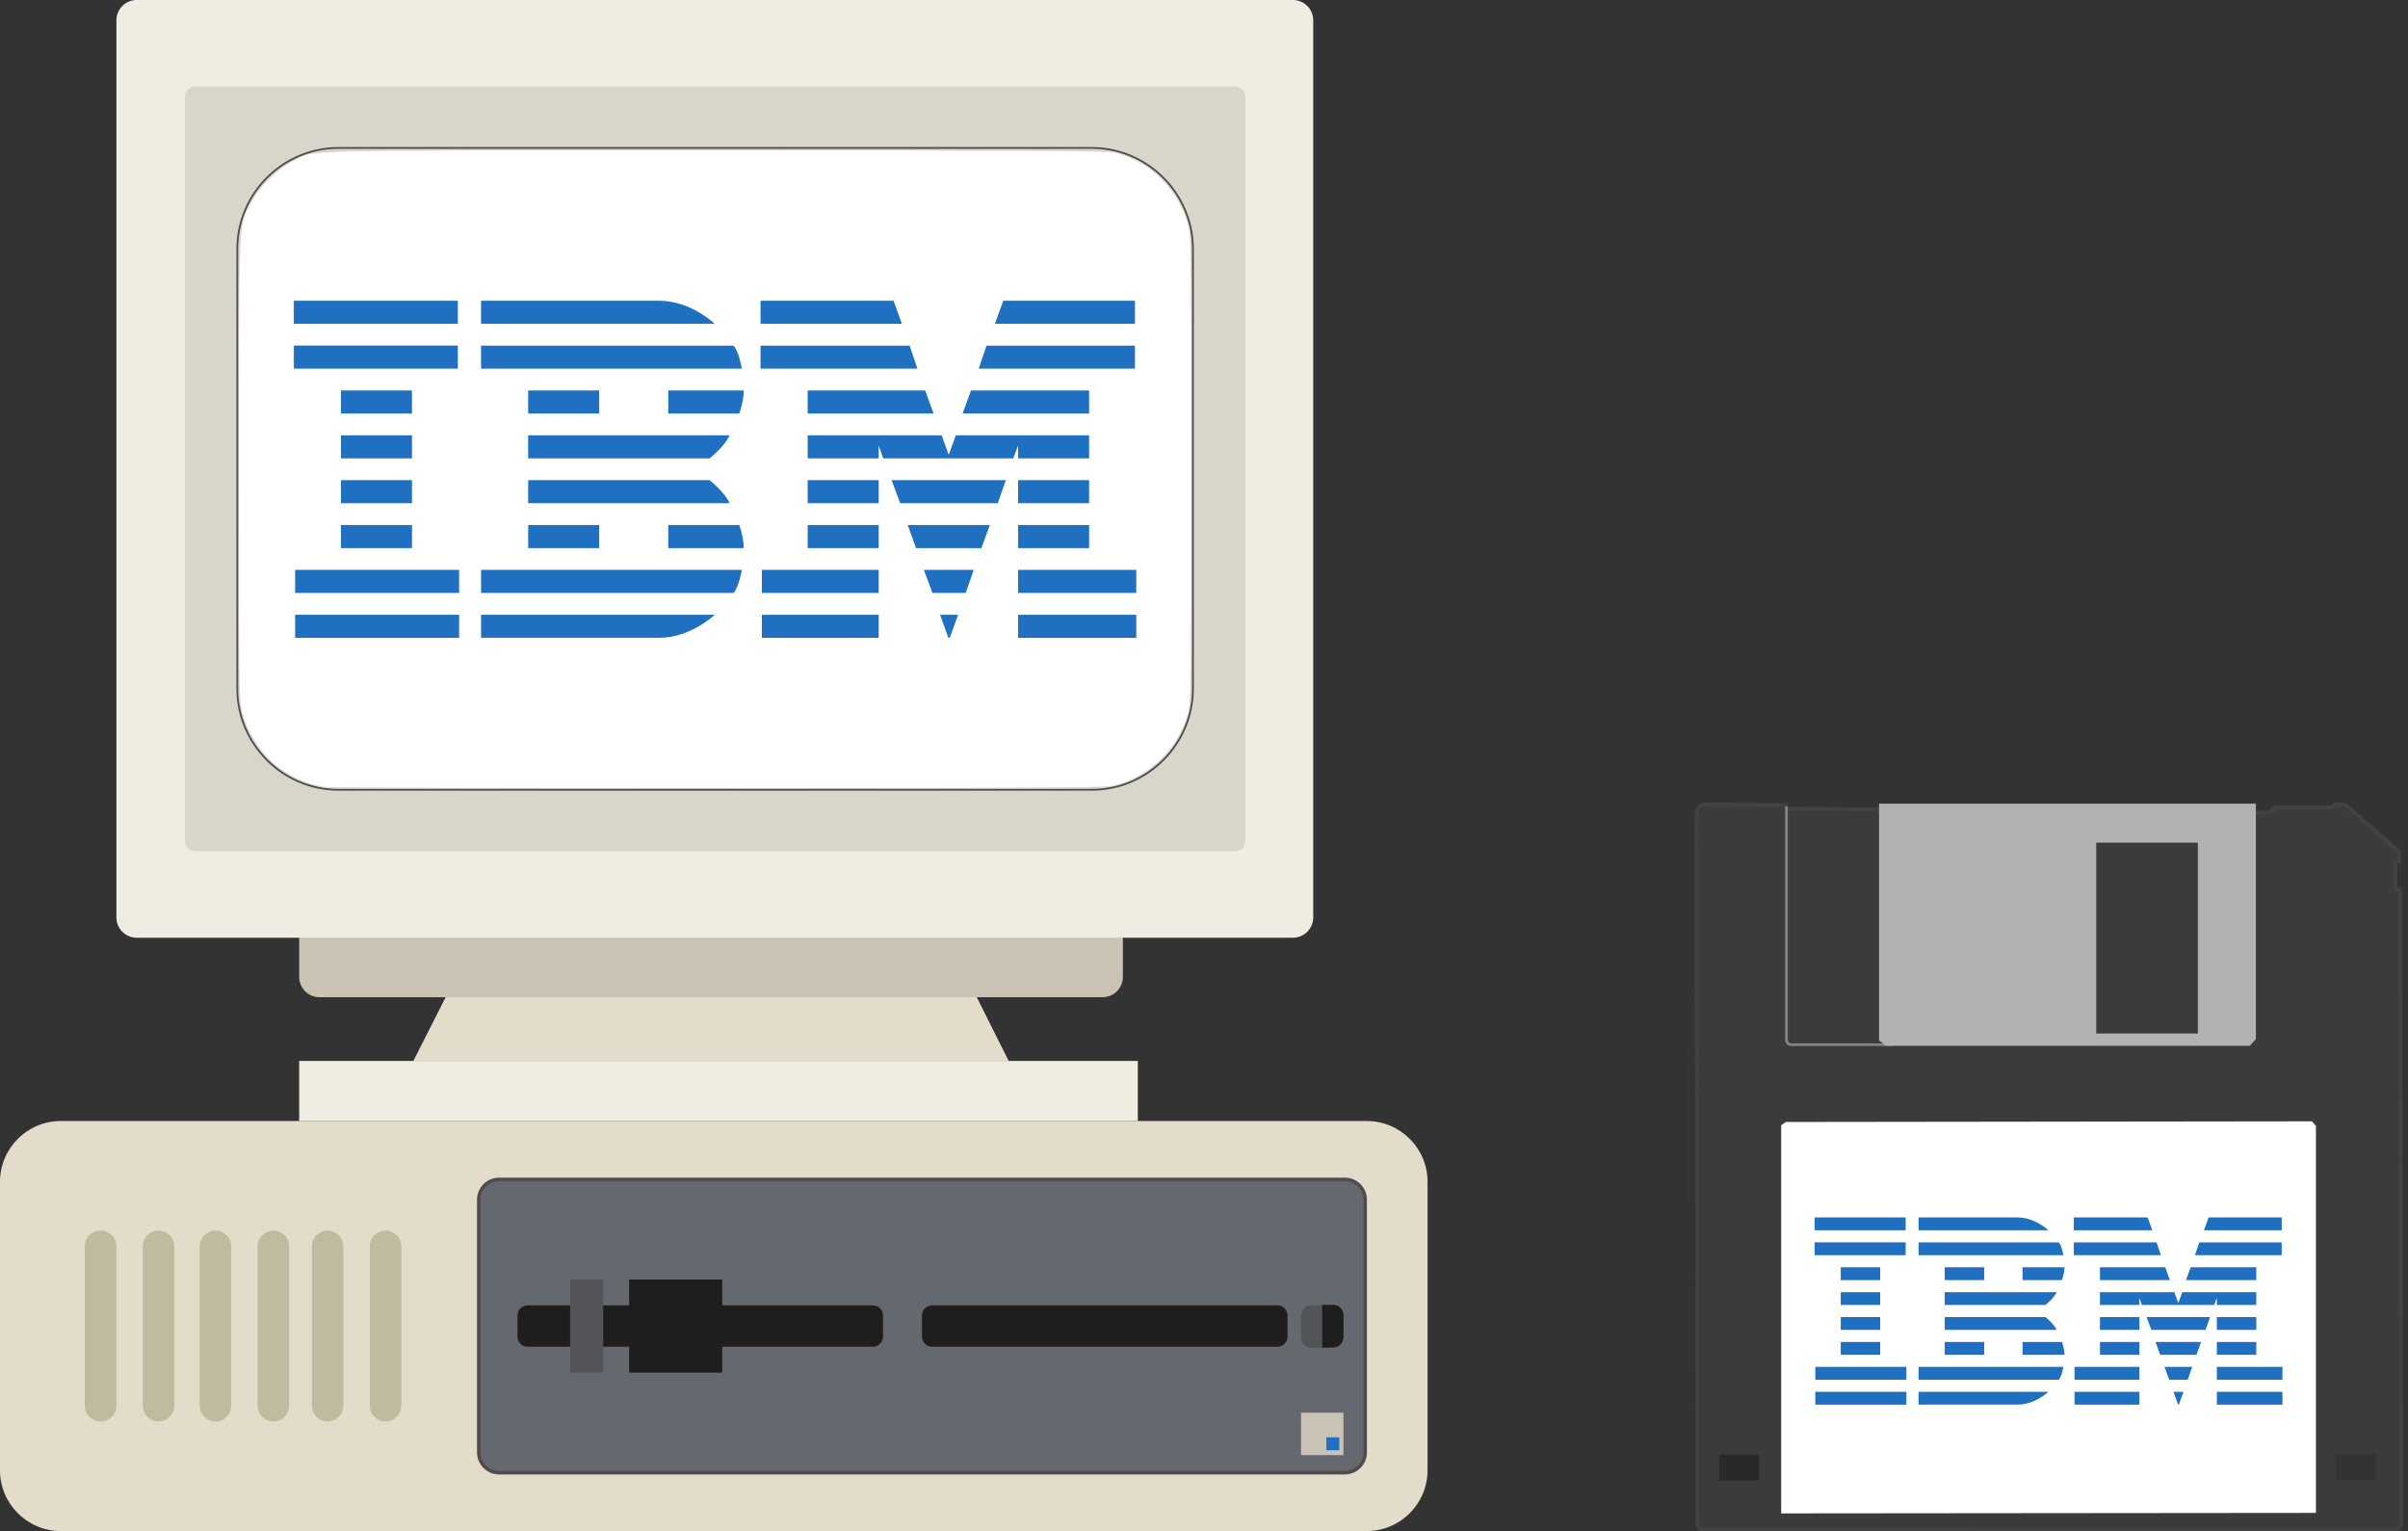 <?xml version="1.0" encoding="UTF-8" standalone="no"?>
<svg
   xmlns:dc="http://purl.org/dc/elements/1.1/"
   xmlns:cc="http://creativecommons.org/ns#"
   xmlns:rdf="http://www.w3.org/1999/02/22-rdf-syntax-ns#"
   xmlns:svg="http://www.w3.org/2000/svg"
   xmlns="http://www.w3.org/2000/svg"
   xmlns:sodipodi="http://sodipodi.sourceforge.net/DTD/sodipodi-0.dtd"
   xmlns:inkscape="http://www.inkscape.org/namespaces/inkscape"
   viewBox="0 0 421.972 268.214"
   height="268.214"
   width="421.972"
   xml:space="preserve"
   version="1.1"
   id="svg2"
   inkscape:version="0.92.5 (2060ec1f9f, 2020-04-08)"
   sodipodi:docname="consolegame.svg"><rect x="0" y="0" width="421.972" height="268.214" fill="#333333" stroke="none"/><sodipodi:namedview
     pagecolor="#ffffff"
     bordercolor="#666666"
     borderopacity="1"
     objecttolerance="10"
     gridtolerance="10"
     guidetolerance="10"
     inkscape:pageopacity="0"
     inkscape:pageshadow="2"
     inkscape:window-width="1920"
     inkscape:window-height="1141"
     id="namedview3886"
     showgrid="false"
     inkscape:zoom="1.6945441"
     inkscape:cx="118.63695"
     inkscape:cy="113.85099"
     inkscape:window-x="0"
     inkscape:window-y="0"
     inkscape:window-maximized="1"
     inkscape:current-layer="svg2"
     fit-margin-top="0"
     fit-margin-left="0"
     fit-margin-right="0"
     fit-margin-bottom="0" /><defs
     id="defs6"><clipPath
       id="clipPath16"
       clipPathUnits="userSpaceOnUse"><path
         id="path18"
         d="m 0,214.571 200.129,0 L 200.129,0 0,0 0,214.571 Z"
         inkscape:connector-curvature="0" /></clipPath><linearGradient
       id="linearGradient44"
       spreadMethod="pad"
       gradientTransform="matrix(0,89.952,89.952,0,100.253,103.886)"
       gradientUnits="userSpaceOnUse"
       y2="0"
       x2="1"
       y1="0"
       x1="0"><stop
         id="stop46"
         offset="0"
         style="stop-opacity:1;stop-color:#fff424" /><stop
         id="stop48"
         offset="0.108"
         style="stop-opacity:1;stop-color:#fac308" /><stop
         id="stop50"
         offset="0.227"
         style="stop-opacity:1;stop-color:#fac308" /><stop
         id="stop52"
         offset="0.497"
         style="stop-opacity:1;stop-color:#f3812f" /><stop
         id="stop54"
         offset="0.636"
         style="stop-opacity:1;stop-color:#ee5233" /><stop
         id="stop56"
         offset="0.856"
         style="stop-opacity:1;stop-color:#ea2c35" /><stop
         id="stop58"
         offset="1"
         style="stop-opacity:1;stop-color:#ea2c35" /></linearGradient><clipPath
       id="clipPath66"
       clipPathUnits="userSpaceOnUse"><path
         id="path68"
         d="m 0,214.571 200.129,0 L 200.129,0 0,0 0,214.571 Z"
         inkscape:connector-curvature="0" /></clipPath><clipPath
       clipPathUnits="userSpaceOnUse"
       id="clipPath16-8"><path
         d="m 0,172.02 172.02,0 L 172.02,0 0,0 0,172.02 Z"
         id="path18-1"
         inkscape:connector-curvature="0" /></clipPath><pattern
       id="EMFhbasepattern"
       patternUnits="userSpaceOnUse"
       width="6"
       height="6"
       x="0"
       y="0" /></defs><g
     transform="matrix(1.25,0,0,-1.25,0,268.214)"
     id="g10"><g
       id="g12"><g
         clip-path="url(#clipPath16)"
         id="g14"><g
           transform="translate(154.579,74.815)"
           id="g20"><path
             id="path22"
             style="fill:#cac2b5;fill-opacity:1;fill-rule:nonzero;stroke:none"
             d="m 0,0 -109.801,0 c -1.559,0 -2.835,1.276 -2.835,2.835 l 0,9.003 c 0,1.559 1.276,2.835 2.835,2.835 L 0,14.673 c 1.559,0 2.835,-1.276 2.835,-2.835 l 0,-9.003 C 2.835,1.276 1.559,0 0,0"
             inkscape:connector-curvature="0" /></g><g
           transform="translate(181.267,83.152)"
           id="g24"><path
             id="path26"
             style="fill:#efede1;fill-opacity:1;fill-rule:nonzero;stroke:none"
             d="m 0,0 -162.114,0 c -1.559,0 -2.834,1.276 -2.834,2.835 l 0,125.75 c 0,1.559 1.275,2.834 2.834,2.834 l 162.114,0 c 1.559,0 2.835,-1.275 2.835,-2.834 l 0,-125.75 C 2.835,1.276 1.559,0 0,0"
             inkscape:connector-curvature="0" /></g><g
           transform="translate(173.158,95.273)"
           id="g28"><path
             id="path30"
             style="fill:#d8d5cb;fill-opacity:1;fill-rule:nonzero;stroke:none"
             d="m 0,0 -145.81,0 c -0.779,0 -1.417,0.638 -1.417,1.417 l 0,104.343 c 0,0.779 0.638,1.417 1.417,1.417 l 145.81,0 c 0.78,0 1.417,-0.638 1.417,-1.417 l 0,-104.343 C 1.417,0.638 0.78,0 0,0"
             inkscape:connector-curvature="0" /></g></g></g><g
       id="g32"><g
         id="g34"><g
           id="g40"><g
             id="g42" /></g></g></g><g
       id="g62"><g
         clip-path="url(#clipPath66)"
         id="g64"><g
           transform="translate(153.065,103.886)"
           id="g70"><path
             id="path72"
             style="fill:none;stroke:#4f4c4d;stroke-width:0.25;stroke-linecap:butt;stroke-linejoin:miter;stroke-miterlimit:10;stroke-dasharray:none;stroke-opacity:1"
             d="m 0,0 -105.625,0 c -7.795,0 -14.173,6.378 -14.173,14.173 l 0,61.606 c 0,7.795 6.378,14.173 14.173,14.173 L 0,89.952 c 7.795,0 14.173,-6.378 14.173,-14.173 l 0,-61.606 C 14.173,6.378 7.795,0 0,0 Z"
             inkscape:connector-curvature="0" /></g><g
           transform="translate(141.41,65.884)"
           id="g74"><path
             id="path76"
             style="fill:#e4dccb;fill-opacity:1;fill-rule:nonzero;stroke:none"
             d="m 0,0 -83.463,0 4.526,8.931 74.458,0 L 0,0 Z"
             inkscape:connector-curvature="0" /></g><path
           id="path78"
           style="fill:#efede0;fill-opacity:1;fill-rule:nonzero;stroke:none"
           d="m 159.509,57.463 -117.565,0 0,8.421 117.565,0 0,-8.421 z"
           inkscape:connector-curvature="0" /><g
           transform="translate(191.625,0)"
           id="g80"><path
             id="path82"
             style="fill:#e4dccb;fill-opacity:1;fill-rule:nonzero;stroke:none"
             d="m 0,0 -183.121,0 c -4.677,0 -8.504,3.827 -8.504,8.504 l 0,40.455 c 0,4.677 3.827,8.504 8.504,8.504 L 0,57.463 c 4.677,0 8.504,-3.827 8.504,-8.504 l 0,-40.455 C 8.504,3.827 4.677,0 0,0"
             inkscape:connector-curvature="0" /></g><g
           transform="translate(14.104,15.356)"
           id="g84"><path
             id="path86"
             style="fill:#c0ba9f;fill-opacity:1;fill-rule:nonzero;stroke:none"
             d="m 0,0 0,0 c -1.218,0 -2.215,0.997 -2.215,2.215 l 0,22.32 c 0,1.218 0.997,2.215 2.215,2.215 l 0,0 c 1.218,0 2.215,-0.997 2.215,-2.215 l 0,-22.32 C 2.215,0.997 1.218,0 0,0"
             inkscape:connector-curvature="0" /></g><g
           transform="translate(22.229,15.356)"
           id="g88"><path
             id="path90"
             style="fill:#c0ba9f;fill-opacity:1;fill-rule:nonzero;stroke:none"
             d="m 0,0 0,0 c -1.218,0 -2.215,0.997 -2.215,2.215 l 0,22.32 c 0,1.218 0.997,2.215 2.215,2.215 l 0,0 c 1.218,0 2.215,-0.997 2.215,-2.215 l 0,-22.32 C 2.215,0.997 1.218,0 0,0"
             inkscape:connector-curvature="0" /></g><g
           transform="translate(30.205,15.356)"
           id="g92"><path
             id="path94"
             style="fill:#c0ba9f;fill-opacity:1;fill-rule:nonzero;stroke:none"
             d="m 0,0 0,0 c -1.218,0 -2.215,0.997 -2.215,2.215 l 0,22.32 c 0,1.218 0.997,2.215 2.215,2.215 l 0,0 c 1.218,0 2.215,-0.997 2.215,-2.215 l 0,-22.32 C 2.215,0.997 1.218,0 0,0"
             inkscape:connector-curvature="0" /></g><g
           transform="translate(38.33,15.356)"
           id="g96"><path
             id="path98"
             style="fill:#c0ba9f;fill-opacity:1;fill-rule:nonzero;stroke:none"
             d="m 0,0 0,0 c -1.218,0 -2.215,0.997 -2.215,2.215 l 0,22.32 c 0,1.218 0.997,2.215 2.215,2.215 l 0,0 c 1.218,0 2.215,-0.997 2.215,-2.215 l 0,-22.32 C 2.215,0.997 1.218,0 0,0"
             inkscape:connector-curvature="0" /></g><g
           transform="translate(45.927,15.356)"
           id="g100"><path
             id="path102"
             style="fill:#c0ba9f;fill-opacity:1;fill-rule:nonzero;stroke:none"
             d="m 0,0 0,0 c -1.218,0 -2.215,0.997 -2.215,2.215 l 0,22.32 c 0,1.218 0.997,2.215 2.215,2.215 l 0,0 c 1.218,0 2.215,-0.997 2.215,-2.215 l 0,-22.32 C 2.215,0.997 1.218,0 0,0"
             inkscape:connector-curvature="0" /></g><g
           transform="translate(54.053,15.356)"
           id="g104"><path
             id="path106"
             style="fill:#c0ba9f;fill-opacity:1;fill-rule:nonzero;stroke:none"
             d="m 0,0 0,0 c -1.218,0 -2.215,0.997 -2.215,2.215 l 0,22.32 c 0,1.218 0.997,2.215 2.215,2.215 l 0,0 c 1.218,0 2.215,-0.997 2.215,-2.215 l 0,-22.32 C 2.215,0.997 1.218,0 0,0"
             inkscape:connector-curvature="0" /></g><g
           transform="translate(188.545,8.183)"
           id="g108"><path
             id="path110"
             style="fill:#666870;fill-opacity:1;fill-rule:nonzero;stroke:none"
             d="m 0,0 -118.587,0 c -1.559,0 -2.835,1.276 -2.835,2.835 l 0,35.427 c 0,1.559 1.276,2.835 2.835,2.835 L 0,41.097 c 1.559,0 2.835,-1.276 2.835,-2.835 l 0,-35.427 C 2.835,1.276 1.559,0 0,0"
             inkscape:connector-curvature="0" /></g><g
           transform="translate(188.545,8.183)"
           id="g112"><path
             id="path114"
             style="fill:none;stroke:#4f4c4d;stroke-width:0.5;stroke-linecap:butt;stroke-linejoin:miter;stroke-miterlimit:10;stroke-dasharray:none;stroke-opacity:1"
             d="m 0,0 -118.587,0 c -1.559,0 -2.835,1.276 -2.835,2.835 l 0,35.427 c 0,1.559 1.276,2.835 2.835,2.835 L 0,41.097 c 1.559,0 2.835,-1.276 2.835,-2.835 l 0,-35.427 C 2.835,1.276 1.559,0 0,0 Z"
             inkscape:connector-curvature="0" /></g><g
           transform="translate(122.374,25.83)"
           id="g116"><path
             id="path118"
             style="fill:#201d1d;fill-opacity:1;fill-rule:nonzero;stroke:none"
             d="m 0,0 -48.415,0 c -0.78,0 -1.417,0.638 -1.417,1.417 l 0,2.968 c 0,0.779 0.637,1.417 1.417,1.417 L 0,5.802 c 0.78,0 1.417,-0.638 1.417,-1.417 l 0,-2.968 C 1.417,0.638 0.78,0 0,0"
             inkscape:connector-curvature="0" /></g><path
           id="path120"
           style="fill:#201d1d;fill-opacity:1;fill-rule:nonzero;stroke:none"
           d="m 101.253,22.204 -13.054,0 0,13.054 13.054,0 0,-13.054 z"
           inkscape:connector-curvature="0" /><path
           id="path122"
           style="fill:#525458;fill-opacity:1;fill-rule:nonzero;stroke:none"
           d="m 84.562,22.204 -4.636,0 0,13.054 4.636,0 0,-13.054 z"
           inkscape:connector-curvature="0" /><g
           transform="translate(179.084,25.83)"
           id="g124"><path
             id="path126"
             style="fill:#201d1d;fill-opacity:1;fill-rule:nonzero;stroke:none"
             d="m 0,0 -48.415,0 c -0.78,0 -1.417,0.638 -1.417,1.417 l 0,2.968 c 0,0.779 0.637,1.417 1.417,1.417 L 0,5.802 c 0.78,0 1.417,-0.638 1.417,-1.417 l 0,-2.968 C 1.417,0.638 0.78,0 0,0"
             inkscape:connector-curvature="0" /></g><g
           transform="translate(186.923,25.682)"
           id="g128"><path
             id="path130"
             style="fill:#525458;fill-opacity:1;fill-rule:nonzero;stroke:none"
             d="m 0,0 -3.115,0 c -0.78,0 -1.418,0.638 -1.418,1.417 l 0,3.116 c 0,0.779 0.638,1.417 1.418,1.417 L 0,5.95 c 0.78,0 1.417,-0.638 1.417,-1.417 l 0,-3.116 C 1.417,0.638 0.78,0 0,0"
             inkscape:connector-curvature="0" /></g><g
           transform="translate(185.365,31.706)"
           id="g132"><path
             id="path134"
             style="fill:#201d1d;fill-opacity:1;fill-rule:nonzero;stroke:none"
             d="m 0,0 1.558,0 c 0.779,0 1.417,-0.638 1.417,-1.417 l 0,-3.116 C 2.975,-5.312 2.337,-5.95 1.558,-5.95 L 0,-6.024"
             inkscape:connector-curvature="0" /></g><path
           id="path136"
           style="fill:#cac2b5;fill-opacity:1;fill-rule:nonzero;stroke:none"
           d="m 188.34,10.638 -5.95,0 0,5.95 5.95,0 0,-5.95 z"
           inkscape:connector-curvature="0" /><path
           id="path138"
           style="fill:#1f70c1;fill-opacity:1;fill-rule:nonzero;stroke:none"
           d="m 187.76,11.323 -1.815,0 0,1.815 1.815,0 0,-1.815 z"
           inkscape:connector-curvature="0" /><g
           transform="translate(132.363,179.347)"
           id="g140" /><g
           transform="translate(108.787,167.363)"
           id="g144" /><g
           transform="translate(69.599,167.029)"
           id="g148" /><g
           transform="translate(78.318,168.789)"
           id="g152" /><g
           transform="translate(86.043,166.392)"
           id="g156" /><g
           transform="translate(107.514,166.709)"
           id="g160" /><g
           transform="translate(97.141,169.166)"
           id="g164" /><g
           transform="translate(122.627,172.876)"
           id="g168" /><g
           transform="translate(115.283,181.509)"
           id="g172" /><g
           transform="translate(132.025,112.639)"
           id="g176" /><g
           transform="translate(160.099,154.774)"
           id="g180" /><g
           transform="translate(160.099,147.984)"
           id="g184" /><g
           transform="translate(160.099,138.601)"
           id="g188" /><g
           transform="translate(160.099,132.35)"
           id="g192" /><g
           transform="translate(160.099,125.94)"
           id="g196" /><g
           transform="translate(160.099,116.91)"
           id="g200" /><g
           transform="translate(130.862,146.646)"
           id="g208" /></g></g></g><path
     style="fill:#ffffff"
     d="m 57.216,137.875 c -7.06,-0.854 -12.96,-6.111 -14.76,-13.15 -0.567,-2.215 -0.583,-3.402 -0.578,-42.434 0.006,-44.578 -0.088,-42.383 1.981,-46.499 1.467,-2.92 4.472,-5.974 7.336,-7.457 4.151,-2.149 -1.965,-1.986 74.17,-1.982 57.256,0.003 68.866,0.071 70.137,0.409 6.151,1.638 10.93,6.379 12.692,12.591 0.509,1.794 0.538,4.104 0.538,42.763 0,38.113 -0.035,40.993 -0.52,42.748 -1.679,6.078 -6.341,10.796 -12.49,12.64 -1.645,0.493 -5.555,0.525 -69.165,0.562 -37.082,0.022 -68.285,-0.065 -69.34,-0.192 l 0,0 z"
     id="path3272"
     inkscape:connector-curvature="0" /><path
     d="m 51.495,52.686 0,4.04 28.734,0 0,-4.04 -28.734,0 z m 32.804,0 0,4.04 40.947,0 c 0,0 -4.183,-4.04 -9.722,-4.04 l -31.225,0 z m 48.979,0 0,4.04 24.772,0 -1.47,-4.04 -23.302,0 z m 42.533,0 -1.47,4.04 24.547,0 0,-4.04 -23.077,0 z m -124.316,7.856 0,4.04 28.734,0 0,-4.04 -28.734,0 z m 32.804,0.006 0,4.034 45.699,0 c 0,0 -0.534,-3.109 -1.465,-4.034 l -44.234,0 z m 48.979,0 0,4.034 27.488,0 -1.362,-4.034 -26.127,0 z m 39.592,0 -1.361,4.034 27.378,0 0,-4.034 -26.017,0 z m -113.118,7.851 0,4.045 12.444,0 0,-4.045 -12.444,0 z m 32.805,0 0,4.045 12.444,0 0,-4.045 -12.444,0 z m 24.547,0 0,4.045 12.444,0 c 0,0 0.79,-2.136 0.79,-4.045 l -13.234,0 z m 24.432,0 0,4.045 22.062,0 -1.471,-4.045 -20.592,0 z m 28.624,0 -1.476,4.045 22.172,0 0,-4.045 -20.695,0 z m -110.408,7.862 0,4.04 12.444,0 0,-4.04 -12.444,0 z m 32.805,0 0,4.04 31.784,0 c 0,0 2.659,-2.073 3.506,-4.04 l -35.29,0 z m 48.979,0 0,4.04 12.444,0 0,-2.249 0.79,2.249 22.795,0 0.848,-2.249 0,2.249 12.443,0 0,-4.04 -23.359,0 -1.24,3.422 -1.245,-3.422 -23.475,0 z m -81.784,7.856 0,4.04 12.444,0 0,-4.04 -12.444,0 z m 32.805,0 0,4.04 35.29,0 c -0.848,-1.96 -3.506,-4.04 -3.506,-4.04 l -31.784,0 z m 48.979,0 0,4.04 12.444,0 0,-4.04 -12.444,0 z m 14.705,0 1.505,4.04 17.092,0 1.43,-4.04 -20.026,0 z m 22.172,0 0,4.04 12.443,0 0,-4.04 -12.443,0 z m -118.66,7.857 0,4.04 12.444,0 0,-4.04 -12.444,0 z m 32.805,0 0,4.04 12.444,0 0,-4.04 -12.444,0 z m 24.547,0 0,4.04 13.234,0 c 0,-1.907 -0.79,-4.04 -0.79,-4.04 l -12.444,0 z m 24.432,0 0,4.04 12.444,0 0,-4.04 -12.444,0 z m 17.53,0 1.459,4.04 11.458,0 1.47,-4.04 -14.387,0 z m 19.346,0 0,4.04 12.443,0 0,-4.04 -12.443,0 z m -126.692,7.857 0,4.046 28.734,0 0,-4.046 -28.734,0 z m 32.58,0 0,4.046 44.234,0 c 0.93,-0.927 1.465,-4.046 1.465,-4.046 l -45.699,0 z m 49.205,0 0,4.046 20.477,0 0,-4.046 -20.477,0 z m 28.393,0 1.499,4.046 5.83,0 1.407,-4.046 -8.736,0 z m 16.515,0 0,4.046 20.701,0 0,-4.046 -20.701,0 z m -126.692,7.862 0,4.04 28.734,0 0,-4.04 -28.734,0 z m 32.58,0 0,4.034 31.225,0 c 5.54,0 9.722,-4.034 9.722,-4.034 l -40.947,0 z m 49.205,0 0,4.04 20.477,0 0,-4.04 -20.477,0 z m 31.236,0 1.441,4.029 0.248,0.005 1.465,-4.034 -3.154,-5.2e-4 0,0 z m 13.672,0 0,4.04 20.701,0 0,-4.04 -20.701,0 z"
     id="path3488"
     inkscape:connector-curvature="0"
     style="fill:#1f70c1" /><g
     transform="matrix(0.618,0,0,0.618,296.968,139.993)"
     id="g882"><g
       id="layer1-7"
       transform="translate(0,-844.362)"><path
         d="m 181.769,1030.075 h 11.284 v 7.361 H 181.769 Z M 2.148,845.891 l -1.205,1.107 -0.388,1.399 0.194,201.53 0.466,1.032 1.03,0.659 196.109,0.174 1.305,-0.734 0.659,-1.225 -0.273,-179.795 h -1.399 v -8.199 l 1.106,0.273 v -2.797 l -15.095,-13.25 -2.991,-0.175 -0.932,0.835 h -16.046 l -1.399,1.399 -3.264,0.098 H 52.232 l 10e-4,-0.932 -26.5,-0.195 0.096,-1.03 -23.684,-0.174 0.002,10e-4 z"
         style="fill:#3b3b3b;fill-opacity:1;fill-rule:nonzero;stroke:none"
         id="path986-5"
         inkscape:connector-curvature="0" /><g
         id="g988-3"
         transform="matrix(1.25,0,0,-1.25,0.562,848.405)"><path
           d="m 0,0 0.149,-161.224 0.373,-0.821 0.821,-0.522 156.897,-0.149 1.044,0.597 0.523,0.969 -0.224,143.841 h -1.119 v 6.566 l 0.895,-0.224 v 2.238 L 147.273,1.865 144.885,2.014 144.139,1.343 H 131.307 L 130.188,0.224 127.577,0.149 H 41.332 v 0.746 l -21.188,0.15 0.074,0.82 -18.95,0.149 -0.97,-0.895 z"
           style="fill:none;stroke:#424242;stroke-width:0.9;stroke-linecap:round;stroke-linejoin:round;stroke-miterlimit:10;stroke-dasharray:none;stroke-opacity:1"
           id="path990-5"
           inkscape:connector-curvature="0" /></g><g
         id="g992-6"
         transform="matrix(1.25,0,0,-1.25,26.022,846.726)"><path
           d="m 0,0 v -52.896 l 0.373,-0.671 0.522,-0.224 h 23.128"
           style="fill:none;stroke:#858586;stroke-width:0.6;stroke-linecap:round;stroke-linejoin:round;stroke-miterlimit:10;stroke-dasharray:none;stroke-opacity:1"
           id="path994-2"
           inkscape:connector-curvature="0" /></g><path
         d="M 6.998,1037.532 H 18.282 v -7.367 H 6.998 Z"
         style="fill:#292929;fill-opacity:1;fill-rule:nonzero;stroke:none"
         id="path996-9"
         inkscape:connector-curvature="0" /><g
         id="g998-1"
         transform="matrix(1.25,0,0,-1.25,176.167,1046.696)"><path
           d="m 0,0 v 87.757 l -0.895,1.044 -119.37,-0.149 -1.045,-0.746 V -0.112 Z"
           style="fill:#ffffff;fill-opacity:1;fill-rule:nonzero;stroke:none"
           id="path1000-2"
           inkscape:connector-curvature="0" /></g><path
         d="m 113.863,856.712 h 28.832 v 54.09 h -28.832 z m -61.57,-11.055 v 67.127 l 1.944,1.496 h 103.186 l 1.71,-1.885 v -66.735 H 52.297 l -0.004,-0.004 z"
         style="fill:#b2b2b2;fill-opacity:1;fill-rule:nonzero;stroke:none"
         id="path1002-7"
         inkscape:connector-curvature="0" /></g><path
       style="fill:#1f70c1;stroke-width:0.899"
       inkscape:connector-curvature="0"
       id="path3488-0"
       d="m 34.007,118.58 v 3.631 h 25.822 v -3.631 z m 29.481,0 v 3.631 h 36.798 c 0,0 -3.759,-3.631 -8.737,-3.631 z m 44.017,0 v 3.631 h 22.263 l -1.321,-3.631 z m 38.223,0 -1.321,3.631 h 22.06 v -3.631 z m -111.721,7.06 v 3.631 h 25.822 v -3.631 z m 29.481,0.005 v 3.625 H 104.556 c 0,0 -0.48,-2.794 -1.316,-3.625 z m 44.017,0 v 3.625 h 24.703 l -1.224,-3.625 z m 35.58,0 -1.223,3.625 h 24.604 v -3.625 h -23.381 z m -101.657,7.055 v 3.635 h 11.183 v -3.635 z m 29.481,0 v 3.635 h 11.183 v -3.635 z m 22.06,0 v 3.635 h 11.183 c 0,0 0.71,-1.92 0.71,-3.635 z m 21.956,0 v 3.635 h 19.827 l -1.322,-3.635 z m 25.724,0 -1.327,3.635 h 19.925 v -3.635 z m -99.222,7.066 v 3.631 h 11.183 v -3.631 z m 29.481,0 v 3.631 h 28.564 c 0,0 2.389,-1.863 3.151,-3.631 z m 44.017,0 v 3.631 h 11.183 v -2.022 l 0.71,2.021 h 20.485 l 0.762,-2.021 v 2.021 h 11.183 v -3.631 h -20.992 l -1.114,3.076 -1.119,-3.076 z m -73.497,7.06 v 3.631 h 11.183 v -3.631 z m 29.481,0 v 3.631 h 31.715 c -0.762,-1.762 -3.151,-3.631 -3.151,-3.631 z m 44.017,0 v 3.631 h 11.183 v -3.631 z m 13.215,0 1.352,3.631 h 15.36 l 1.285,-3.631 z m 19.925,0 v 3.631 h 11.183 v -3.631 z m -106.637,7.06 v 3.631 h 11.183 v -3.631 z m 29.481,0 v 3.631 h 11.183 v -3.631 z m 22.06,0 v 3.631 h 11.893 c 0,-1.713 -0.71,-3.631 -0.71,-3.631 z m 21.956,0 v 3.631 h 11.183 v -3.631 z m 15.754,0 1.311,3.631 h 10.297 l 1.321,-3.631 z m 17.386,0 v 3.631 h 11.183 v -3.631 z m -113.856,7.061 v 3.636 h 25.823 v -3.636 z m 29.279,0 v 3.636 h 39.752 c 0.836,-0.833 1.316,-3.636 1.316,-3.636 z m 44.219,0 v 3.636 h 18.402 v -3.636 z m 25.516,0 1.347,3.636 h 5.239 l 1.265,-3.636 z m 14.842,0 v 3.636 h 18.603 v -3.636 z m -113.856,7.066 v 3.631 h 25.823 v -3.631 z m 29.279,0 v 3.625 h 28.061 c 4.978,0 8.737,-3.625 8.737,-3.625 z m 44.219,0 v 3.631 h 18.402 v -3.631 z m 28.071,0 1.295,3.621 0.223,0.004 1.316,-3.625 -2.834,-4.6e-4 v 0 z m 12.287,0 v 3.631 h 18.603 v -3.631 z" /></g></svg>